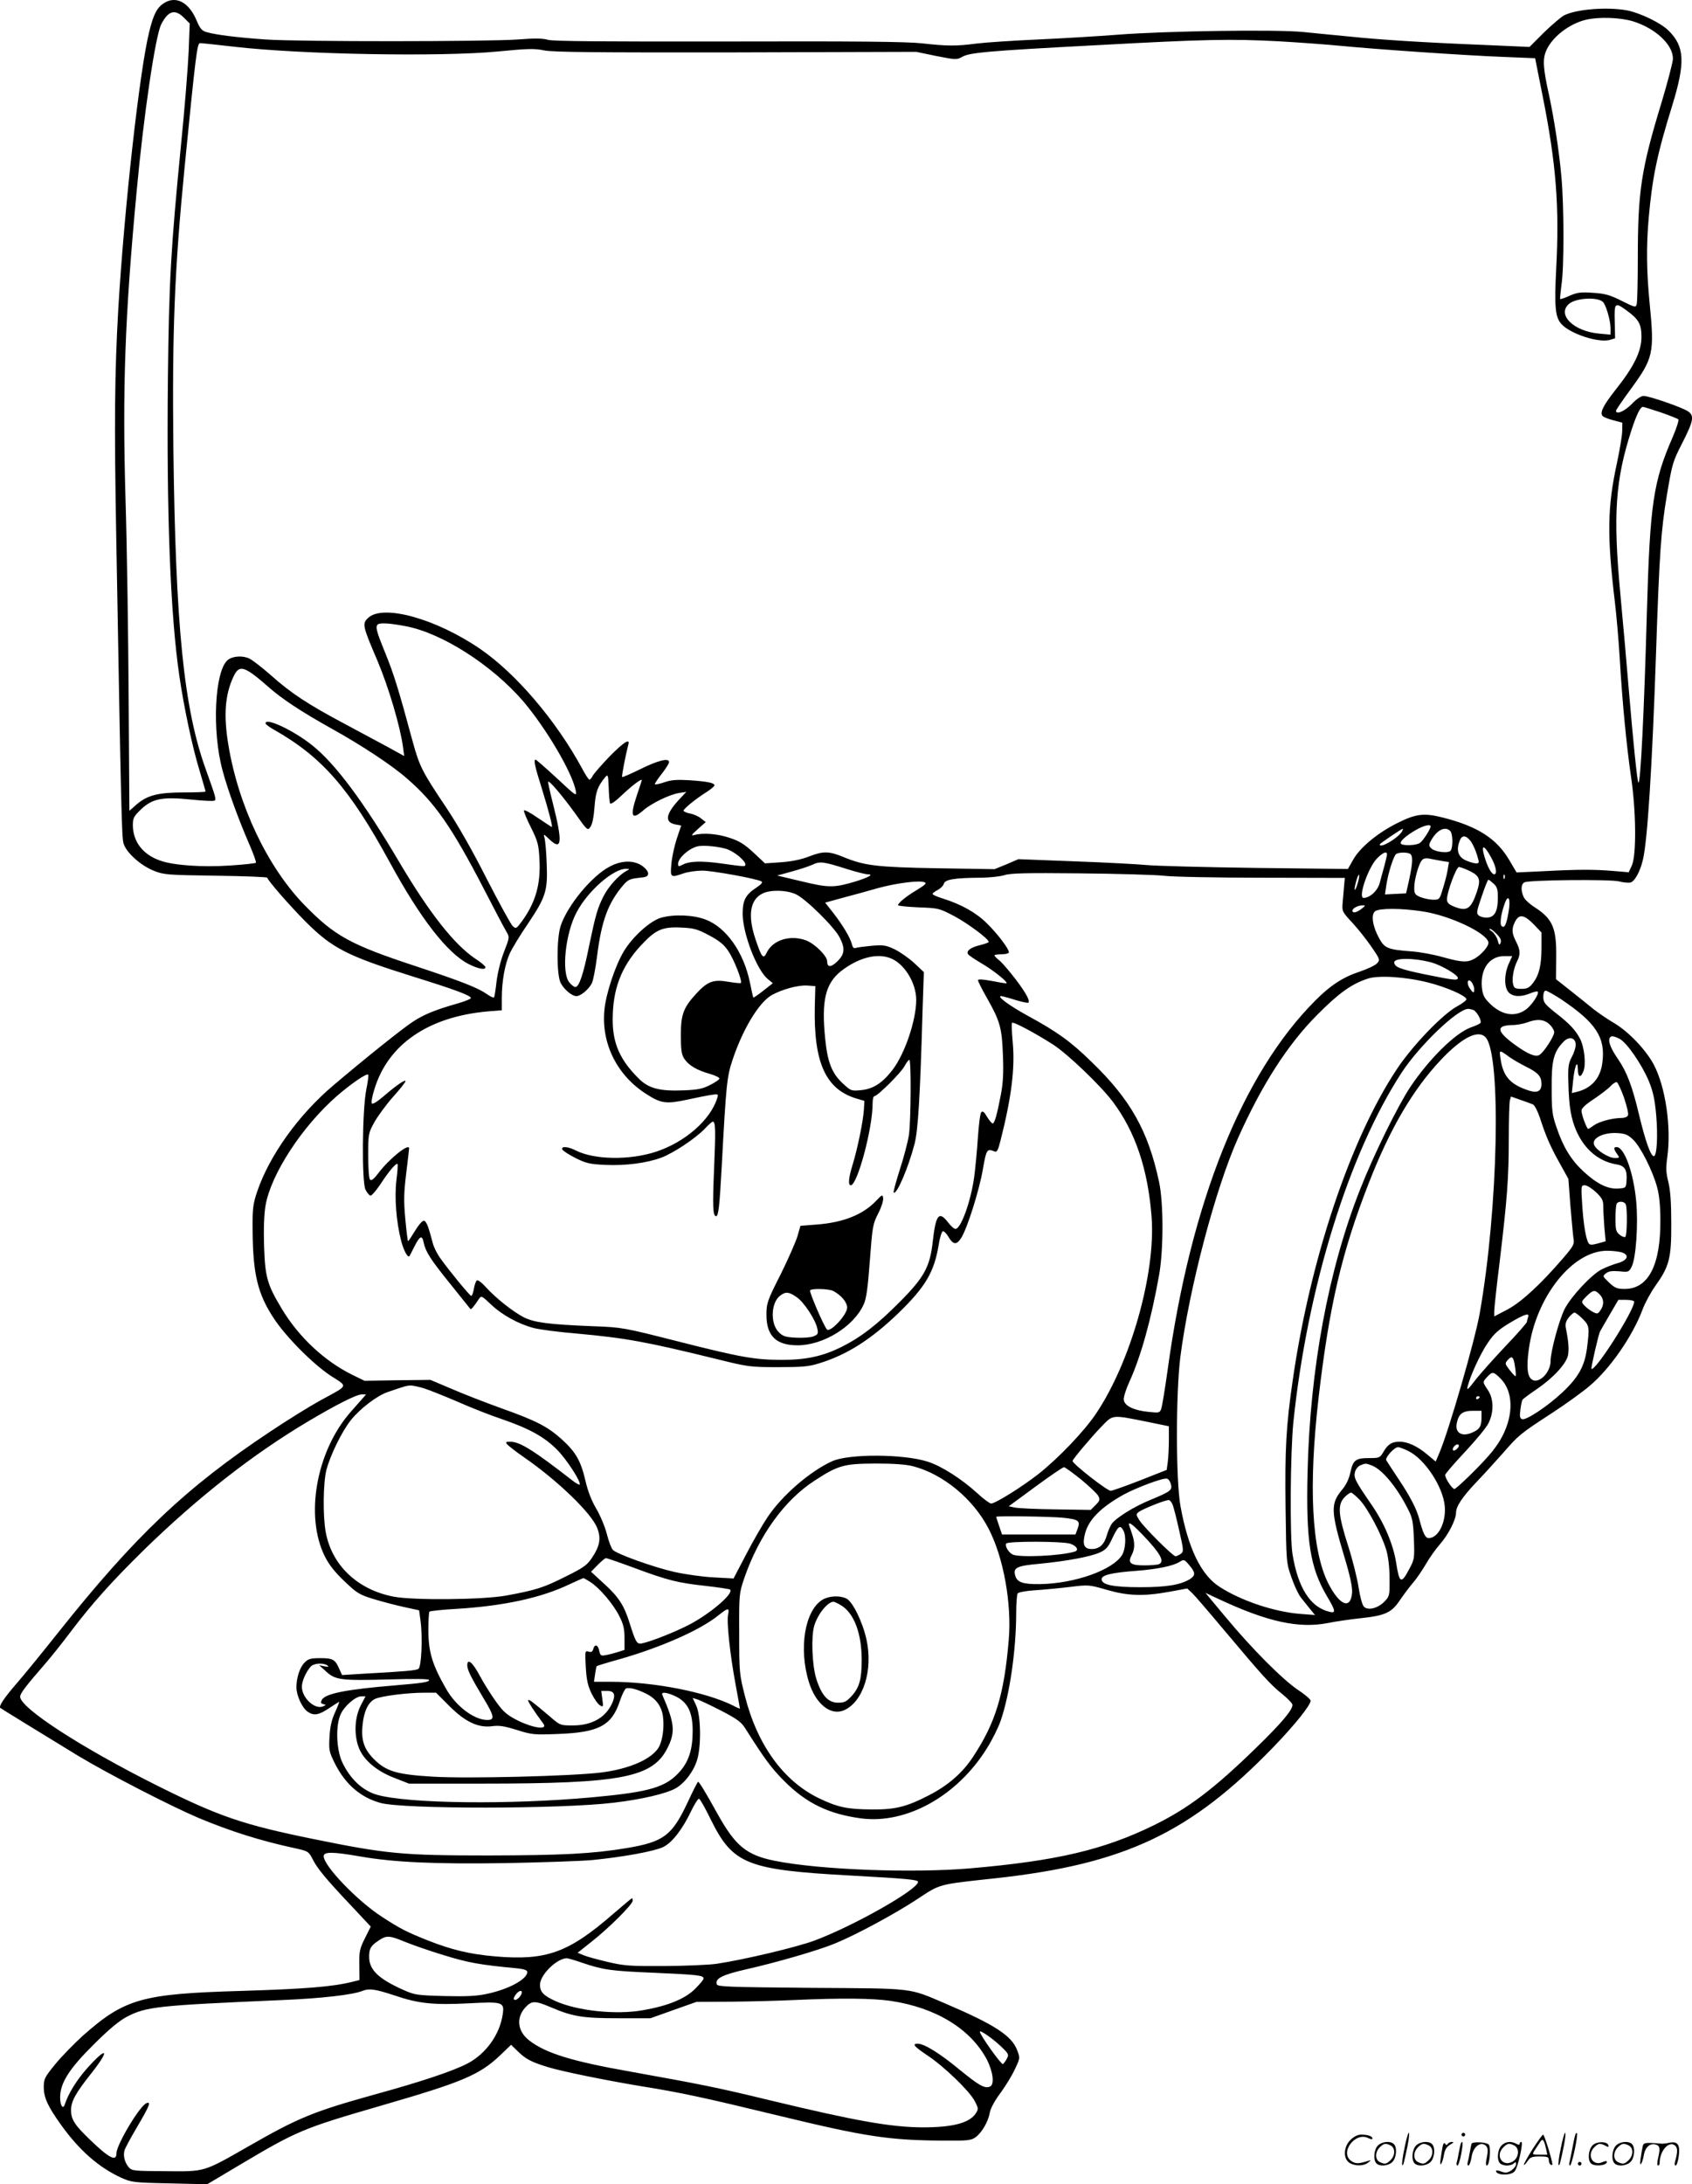 <svg version="1.0" xmlns="http://www.w3.org/2000/svg"
  viewBox="0 0 930.895 1200.973"
 preserveAspectRatio="xMidYMid meet">
<g transform="translate(0.082,1200.709) scale(0.1,-0.1)"
fill="#000000" stroke="none">
<path d="M903 11991 c-40 -25 -59 -61 -83 -159 -53 -213 -137 -969 -170 -1522
-20 -350 -23 -625 -11 -1273 27 -1522 30 -1633 40 -1668 15 -50 94 -121 167
-150 56 -22 73 -23 342 -27 155 -2 282 -7 282 -11 0 -13 127 -158 211 -242
146 -146 228 -188 589 -301 235 -73 320 -105 320 -119 0 -4 -33 -18 -72 -29
-123 -35 -187 -61 -246 -100 -55 -35 -267 -205 -438 -350 -192 -162 -353 -387
-420 -585 -24 -72 -26 -93 -25 -217 2 -238 28 -346 118 -482 68 -102 213 -248
311 -313 97 -63 103 -49 -58 -137 -58 -32 -181 -108 -275 -171 -460 -305 -743
-573 -1167 -1106 -85 -107 -187 -232 -227 -278 -69 -79 -100 -126 -90 -135 5
-4 221 -137 428 -263 166 -100 506 -275 661 -341 177 -74 341 -126 531 -167
73 -16 76 -18 97 -58 25 -52 76 -113 214 -259 l107 -114 -32 -64 c-29 -58 -32
-73 -31 -147 l1 -83 -36 -9 c-111 -28 -258 -40 -621 -51 -540 -16 -634 -42
-865 -246 -48 -44 -117 -114 -152 -157 -58 -71 -63 -81 -63 -125 0 -59 22
-106 94 -207 101 -141 208 -235 332 -292 56 -25 67 -27 265 -31 l208 -5 168
100 c330 196 354 206 791 333 449 130 539 168 655 278 l58 56 37 -36 c44 -43
75 -59 163 -86 81 -25 323 -74 523 -107 207 -33 342 -62 746 -160 479 -116
608 -136 907 -138 139 -1 155 1 180 19 35 26 70 87 78 136 4 22 27 65 57 105
28 38 64 96 80 131 30 63 30 63 13 107 -30 79 -124 140 -393 255 -209 89 -164
83 -740 87 -448 4 -514 6 -519 19 -12 32 30 53 162 83 164 37 396 104 488 142
117 48 332 164 453 244 129 85 111 80 434 115 708 78 1069 249 1527 723 116
120 203 229 203 253 0 7 -31 34 -69 59 -83 55 -252 224 -400 402 l-110 132 77
-36 c266 -124 437 -161 597 -130 44 9 127 21 185 27 129 14 165 30 210 97 19
28 51 71 71 95 21 23 53 71 73 105 20 35 55 84 78 110 47 54 88 135 88 174 0
34 37 88 114 169 35 36 98 106 142 155 90 103 93 106 274 224 74 48 166 115
204 147 114 96 236 273 291 418 14 38 46 97 71 132 77 108 89 152 88 344 0
116 -5 183 -16 228 -13 51 -14 76 -6 135 23 165 -9 388 -75 512 -43 80 -136
178 -216 226 -36 21 -87 56 -113 76 -25 21 -83 67 -127 102 l-81 64 1 121 c2
162 -20 211 -119 275 -27 17 -54 42 -60 56 -17 37 -15 72 5 81 31 13 469 17
519 5 25 -7 55 -9 65 -6 23 8 52 61 67 125 25 102 51 512 72 1130 19 565 28
684 60 875 29 173 32 184 85 287 62 122 67 150 30 174 -33 22 -213 84 -243 84
-14 0 -40 -17 -66 -45 -40 -40 -86 -60 -86 -36 0 4 36 57 80 117 126 172 132
199 105 474 -17 172 -19 313 -5 470 20 221 45 346 130 619 72 235 68 322 -21
410 -42 42 -156 97 -228 111 -109 20 -277 7 -346 -27 -16 -8 -66 -51 -111 -94
l-80 -80 -250 11 c-347 14 -575 29 -739 46 -77 7 -192 19 -255 25 -146 15
-762 6 -1025 -15 -104 -8 -300 -20 -435 -26 -135 -6 -285 -16 -335 -22 -114
-15 -162 -15 -305 1 -86 9 -357 12 -1065 10 -682 -1 -961 1 -991 9 -29 9 -76
9 -165 2 -162 -12 -1202 -13 -1389 0 -157 11 -277 26 -326 41 -24 7 -35 20
-53 63 -41 99 -112 138 -178 97z m109 -82 l31 -31 -6 -156 c-4 -86 -22 -317
-42 -512 -56 -572 -66 -746 -72 -1280 -8 -745 13 -1299 63 -1640 25 -171 71
-388 109 -513 19 -64 35 -119 35 -122 0 -3 -53 -5 -118 -5 -141 0 -201 -15
-260 -65 l-41 -36 -4 618 c-2 340 -9 829 -17 1087 -18 613 -4 1010 61 1701 38
415 103 855 135 918 39 76 76 86 126 36z m7971 -19 c126 -39 223 -131 220
-208 -1 -20 -29 -127 -62 -237 -113 -370 -131 -490 -131 -859 0 -127 -3 -240
-6 -251 -5 -20 -9 -19 -83 18 -64 32 -91 40 -157 44 -68 5 -88 2 -129 -16 -26
-12 -50 -20 -52 -18 -2 2 2 37 7 78 15 96 14 431 0 590 -12 140 -41 326 -69
456 -32 144 -35 194 -16 239 31 76 127 151 222 173 70 16 187 12 256 -9z
m-1948 -110 c105 -6 258 -17 340 -25 197 -19 686 -53 900 -61 l170 -7 43 -216
c73 -368 91 -601 73 -941 -11 -214 -5 -269 30 -306 49 -53 203 -103 264 -86
l30 9 -2 91 c-3 105 1 109 64 63 68 -49 83 -76 83 -146 0 -80 -41 -163 -140
-288 -71 -90 -91 -130 -73 -148 6 -6 32 -16 59 -23 l49 -13 -1 -49 c-1 -27
-14 -103 -28 -169 -54 -247 -56 -401 -12 -770 8 -66 20 -201 26 -300 15 -256
38 -487 62 -655 29 -190 31 -437 5 -492 l-17 -37 -83 7 c-105 9 -195 9 -383
-1 l-151 -7 -39 66 c-70 120 -174 187 -367 236 -103 26 -148 21 -251 -31 -108
-54 -203 -133 -241 -199 l-30 -53 -515 6 c-283 4 -551 11 -595 16 -44 4 -220
14 -391 20 l-312 12 -65 -28 -66 -27 -313 5 c-337 6 -402 14 -519 62 -80 33
-111 33 -191 2 -41 -16 -94 -27 -152 -31 l-88 -6 -63 59 c-50 46 -78 64 -131
81 -67 23 -147 29 -194 16 -21 -6 -18 0 18 32 l44 39 -26 20 c-14 12 -42 24
-61 27 -19 4 -35 11 -35 16 0 10 67 65 128 103 23 15 42 31 42 36 0 13 -36 21
-136 28 -71 4 -102 2 -139 -11 -27 -9 -50 -14 -53 -11 -2 2 14 27 37 56 22 28
41 58 41 66 0 25 -64 8 -164 -42 -50 -24 -92 -43 -94 -40 -4 3 21 129 34 178
11 37 -25 14 -103 -65 -44 -46 -85 -93 -92 -105 -6 -13 -15 -23 -19 -23 -4 0
-23 28 -41 63 -143 263 -363 521 -560 656 -244 167 -535 247 -616 171 -34 -32
-32 -43 50 -234 62 -147 125 -359 141 -474 l7 -52 -89 49 c-49 26 -159 85
-244 131 -194 103 -292 167 -400 264 -47 41 -100 83 -119 92 -37 18 -92 14
-119 -8 -72 -60 -88 -390 -28 -609 29 -108 88 -269 148 -407 22 -51 38 -95 35
-99 -4 -3 -68 -10 -144 -15 -153 -10 -310 1 -382 27 -96 33 -150 104 -151 194
0 40 5 49 44 87 63 60 117 71 275 55 67 -7 125 -10 130 -6 11 6 8 16 -47 170
-122 337 -167 789 -179 1765 -7 648 6 980 62 1550 62 628 69 680 85 680 8 0
93 -9 189 -20 373 -43 1139 -56 1449 -26 164 16 201 17 255 6 48 -10 281 -12
1054 -11 l993 3 111 -23 c107 -21 112 -21 141 -5 40 24 139 33 748 65 587 32
729 35 995 21z m1782 -1432 c17 -14 43 -103 43 -146 l0 -35 -65 6 c-138 13
-230 103 -165 162 36 33 153 41 187 13z m318 -608 c49 -17 93 -34 98 -39 4 -4
-10 -48 -31 -97 -107 -245 -125 -367 -142 -959 -15 -546 -35 -953 -47 -941 -6
5 -29 228 -53 516 -11 135 -32 369 -46 520 -41 438 -28 628 62 905 27 82 48
125 62 125 5 0 48 -14 97 -30z m-6904 -1176 c199 -37 475 -214 646 -412 126
-148 270 -391 290 -493 6 -33 2 -30 -104 69 -61 56 -113 102 -117 102 -12 0
-5 -35 34 -158 38 -123 61 -212 55 -212 -2 0 -36 23 -77 50 -40 28 -74 46 -76
41 -2 -6 15 -48 39 -95 37 -75 42 -94 46 -173 8 -136 -21 -238 -96 -341 -31
-42 -33 -43 -51 -27 -10 9 -74 126 -142 258 -79 156 -159 297 -226 397 -130
194 -145 223 -183 362 -78 289 -104 371 -150 484 -49 120 -55 144 -42 157 11
11 65 8 154 -9z m-856 -253 c17 -10 59 -44 95 -76 80 -71 185 -140 355 -235
164 -91 331 -201 415 -275 152 -132 244 -264 421 -605 58 -113 114 -219 124
-235 18 -31 18 -32 -13 -112 -19 -48 -35 -115 -41 -163 -5 -45 -11 -84 -14
-87 -3 -3 -19 4 -36 16 -51 36 -136 70 -396 156 -358 118 -444 165 -611 336
-204 210 -364 547 -419 884 -26 158 -18 270 27 368 24 53 44 59 93 28z m1980
-720 c4 -9 27 7 70 48 57 53 105 89 105 78 0 -2 -11 -37 -25 -77 -41 -121 -32
-146 33 -89 43 38 145 88 198 96 l39 6 -43 -46 c-71 -78 -77 -121 -17 -133
l32 -6 -24 -71 c-13 -40 -27 -102 -30 -139 -7 -77 -5 -78 67 -53 23 8 70 15
103 15 56 0 297 -44 325 -59 9 -5 1 -15 -24 -32 -63 -41 -79 -71 -79 -147 1
-109 77 -306 137 -357 l29 -24 -52 -41 c-28 -22 -53 -39 -55 -38 -2 2 -10 39
-19 83 -34 166 -130 303 -244 346 -68 26 -175 30 -245 10 -61 -18 -156 -104
-205 -185 -48 -80 -100 -238 -107 -327 -16 -183 72 -357 232 -458 79 -51 108
-55 221 -31 54 12 115 24 137 27 37 6 38 5 31 -18 -37 -120 -178 -243 -338
-295 -144 -47 -338 -44 -439 7 -43 22 -81 25 -76 7 2 -7 34 -28 71 -47 60 -30
79 -35 167 -39 112 -5 227 10 308 40 66 25 184 103 237 157 21 23 42 41 46 41
15 0 16 -48 7 -256 -9 -211 -7 -264 11 -264 13 0 19 56 31 275 24 447 28 492
60 586 56 168 144 313 214 354 57 32 147 57 198 53 l43 -3 -3 -110 c-7 -311
60 -459 232 -509 l41 -12 -3 -49 c-4 -64 -36 -218 -62 -302 -22 -71 -26 -113
-10 -113 36 0 120 312 120 448 0 23 4 42 10 42 17 0 146 128 165 164 11 20 23
36 27 36 11 0 9 -333 -2 -413 -6 -38 -28 -123 -50 -190 -21 -66 -37 -124 -34
-127 16 -15 81 137 115 268 19 75 30 248 44 736 l7 208 -52 49 c-28 26 -76 60
-106 75 -50 24 -62 26 -128 21 -40 -4 -80 -9 -88 -12 -11 -4 -18 2 -22 21 -10
37 -48 101 -102 171 l-45 57 98 27 c54 14 141 38 193 53 99 27 226 44 256 32
13 -5 4 -14 -42 -42 -60 -36 -104 -72 -104 -84 0 -4 51 -9 113 -12 109 -4 114
-5 194 -47 72 -38 191 -125 192 -143 1 -3 -21 -11 -49 -18 -51 -12 -76 -32
-65 -49 3 -6 36 -28 73 -50 69 -40 155 -110 137 -111 -5 0 -43 6 -82 14 -51 9
-73 10 -73 3 0 -6 22 -50 49 -97 72 -127 83 -165 88 -315 4 -95 1 -153 -11
-215 -21 -111 -35 -160 -45 -160 -5 0 -19 16 -31 36 -15 26 -24 34 -32 26 -6
-6 -14 -70 -19 -144 -5 -73 -14 -168 -20 -212 -18 -133 -73 -286 -103 -286 -8
0 -26 16 -40 35 -51 66 -68 45 -85 -104 -15 -139 -47 -197 -180 -331 -126
-127 -217 -197 -326 -251 -100 -49 -191 -69 -322 -69 -149 0 -225 13 -568 100
-307 78 -312 79 -475 85 -244 10 -320 20 -379 49 -61 32 -152 104 -207 164
-22 25 -45 43 -51 39 -6 -4 -13 -25 -17 -48 -4 -22 -10 -39 -15 -37 -10 4
-122 140 -168 205 -18 24 -38 64 -43 86 -25 96 -36 122 -50 122 -8 0 -30 -26
-49 -58 -19 -31 -35 -56 -37 -54 -2 2 -9 57 -15 123 -9 99 -8 141 5 249 9 72
16 134 16 138 0 31 -111 -59 -168 -135 -25 -33 -39 -45 -47 -37 -6 6 -10 61
-10 132 0 119 1 124 33 182 18 33 64 96 102 139 39 43 70 83 70 88 0 12 -50
-22 -122 -84 -34 -29 -59 -44 -63 -38 -4 6 2 41 14 78 75 247 297 399 624 428
l77 6 0 67 c0 93 17 187 44 246 13 28 57 101 99 162 100 149 110 183 104 331
-2 64 -8 128 -12 142 -7 24 -6 23 28 -9 68 -64 72 -15 18 199 -16 63 -28 117
-26 119 7 7 77 -76 147 -172 69 -98 70 -98 86 -76 10 14 18 55 22 108 6 84 17
114 59 165 15 17 16 13 19 -55 1 -41 5 -80 7 -88z m4515 -128 c0 -14 -41 -78
-58 -90 -18 -15 -98 -18 -106 -4 -7 11 29 44 84 75 44 25 80 33 80 19z m-157
-27 c-21 -37 -123 -97 -123 -72 0 5 120 86 127 86 2 0 0 -6 -4 -14z m265 2
c14 -14 16 -86 3 -107 -11 -18 -87 -9 -108 12 -12 12 -13 19 -3 38 32 61 79
86 108 57z m114 -58 c10 -14 25 -47 33 -73 14 -46 14 -47 -8 -47 -12 1 -38 9
-57 18 -39 19 -50 56 -30 106 12 33 35 32 62 -4z m-4085 -45 c42 -18 93 -62
93 -81 0 -13 -1 -13 -137 6 -101 14 -169 12 -203 -5 -28 -14 -30 -14 -30 3 0
30 56 82 105 95 32 9 132 -1 172 -18z m4195 -41 c28 -49 36 -94 18 -94 -15 0
-37 40 -54 98 -20 68 -2 66 36 -4z m-572 15 c0 -6 -7 -34 -14 -62 -8 -29 -20
-71 -26 -95 -11 -42 -54 -82 -89 -82 -32 0 26 169 75 218 32 32 54 41 54 21z
m124 5 c20 -8 19 -45 -2 -144 l-17 -75 -58 -3 -58 -3 7 48 c10 70 42 171 57
176 18 8 53 8 71 1z m179 -41 l38 -6 -7 -41 c-3 -22 -15 -69 -26 -103 -18 -62
-20 -63 -54 -63 -19 0 -50 7 -69 14 -31 13 -35 19 -35 53 0 43 24 129 42 150
8 10 22 13 42 9 17 -4 48 -9 69 -13z m-3275 -44 c51 -16 102 -29 114 -29 36 0
9 -16 -64 -39 -120 -36 -150 -36 -298 0 l-135 32 80 22 c44 12 96 29 115 38
40 19 59 17 188 -24z m3427 -11 c55 -27 62 -47 40 -113 -33 -98 -56 -112 -130
-81 -26 11 -35 21 -35 38 0 40 51 178 66 178 7 0 34 -10 59 -22z m-1685 -26
c47 -6 290 -11 541 -11 l457 -1 -4 -45 c-2 -25 -6 -66 -8 -92 -4 -46 -2 -50
52 -108 32 -34 79 -94 106 -133 48 -70 49 -73 31 -92 -9 -10 -52 -31 -94 -45
-92 -30 -163 -76 -245 -159 -401 -401 -686 -1111 -812 -2026 -15 -107 -31
-206 -36 -219 -8 -23 -12 -23 -70 -17 -81 8 -132 33 -136 66 -2 14 12 59 31
100 63 138 120 343 163 585 25 138 25 398 0 514 -60 281 -158 454 -373 661
-115 112 -186 163 -353 254 -98 54 -169 106 -143 106 6 0 41 -9 78 -21 37 -11
69 -18 72 -15 10 10 -11 50 -68 126 -33 43 -73 90 -89 104 -17 13 -30 27 -30
30 0 3 18 6 40 6 22 0 40 5 40 11 0 19 -62 101 -121 159 -59 59 -142 105 -241
136 -32 10 -58 21 -58 26 0 4 13 14 29 22 16 9 31 24 33 34 6 23 58 32 197 33
53 0 114 7 136 14 32 11 119 13 415 10 206 -2 413 -8 460 -13z m1069 -41 c-16
-54 -24 -46 -9 9 6 23 14 40 16 37 3 -3 0 -24 -7 -46z m808 27 c-3 -8 -6 -5
-6 6 -1 11 2 17 5 13 3 -3 4 -12 1 -19z m-60 -30 c19 -17 23 -32 23 -77 0 -73
-17 -105 -55 -109 -17 -2 -38 3 -48 10 -16 12 -16 18 14 106 17 50 33 92 37
92 3 0 16 -10 29 -22z m-3839 -58 c53 -24 212 -180 241 -238 31 -60 27 -92
-13 -131 -35 -34 -56 -34 -56 0 0 30 -67 96 -115 115 -87 33 -184 3 -217 -66
-19 -40 -28 -29 -62 72 -44 130 -31 218 38 252 44 22 132 20 184 -4z m3921
-96 c-12 -72 -23 -94 -39 -78 -11 11 -2 72 20 129 19 49 31 16 19 -51z m-809
16 c-27 -21 -50 -26 -50 -10 0 13 31 29 55 29 18 1 18 -1 -5 -19z m335 -14
c149 -22 353 -118 363 -170 4 -20 -40 -71 -80 -92 -38 -20 -69 -18 -173 11
-49 14 -126 28 -170 31 -131 10 -148 17 -178 72 -37 67 -46 131 -22 149 24 17
143 17 260 -1z m612 -71 l43 -45 0 -83 c0 -97 -13 -150 -46 -194 -21 -27 -32
-33 -64 -33 -34 0 -41 4 -46 25 -8 30 3 89 22 127 19 37 18 62 -6 108 -24 47
-25 71 -5 110 22 43 50 38 102 -15z m-4536 -61 c56 -30 82 -51 105 -86 31 -45
79 -167 69 -176 -2 -2 -34 1 -70 7 -80 14 -113 2 -174 -64 -72 -78 -86 -116
-86 -230 0 -80 4 -106 18 -128 24 -37 69 -64 140 -84 32 -9 56 -21 54 -27 -2
-6 -25 -22 -52 -35 -38 -20 -67 -26 -140 -29 -137 -6 -198 10 -254 67 -101
101 -141 191 -141 321 0 167 46 289 152 405 83 90 119 107 224 102 71 -3 89
-8 155 -43z m4333 7 c21 -21 26 -35 21 -48 -6 -15 -9 -13 -16 14 -5 18 -19 39
-31 48 -13 8 -18 15 -12 15 6 0 23 -13 38 -29z m-3337 -132 c76 -28 143 -135
143 -230 0 -111 -63 -297 -130 -384 -56 -73 -106 -105 -173 -112 -53 -5 -56
-5 -100 36 -61 56 -85 117 -98 248 -21 208 1 302 88 371 93 72 195 100 270 71z
m3403 -31 c-26 -58 -26 -132 0 -158 24 -24 67 -26 117 -5 20 8 39 13 42 10 11
-11 -34 -78 -68 -101 -62 -42 -135 -27 -201 41 -26 26 -34 45 -38 83 -9 101
41 172 123 172 l44 0 -19 -42z m-425 7 c54 -15 145 -68 145 -85 0 -15 -21 -13
-178 19 -141 29 -172 41 -172 67 0 25 109 25 205 -1z m-19 -110 c99 -25 205
-71 211 -91 2 -6 -20 -23 -49 -39 -80 -42 -251 -220 -336 -350 -255 -385 -476
-1047 -571 -1710 -36 -248 -43 -376 -39 -694 4 -303 4 -307 32 -386 15 -44 38
-93 51 -110 13 -16 36 -45 51 -64 l28 -34 -79 6 c-144 11 -327 72 -446 149
-102 65 -173 212 -215 443 -26 142 -26 618 -1 820 49 380 193 927 319 1208
130 290 271 510 433 673 120 121 190 171 279 200 58 20 210 10 332 -21z m254
-37 c0 -24 -6 -23 -26 7 -19 30 -8 58 13 30 7 -11 13 -27 13 -37z m476 -54
c194 -130 247 -211 229 -349 -10 -85 -59 -141 -139 -161 l-29 -7 7 68 c8 80
25 121 26 63 0 -45 16 -50 31 -10 15 38 5 131 -19 178 -26 49 -57 82 -138 145
-56 45 -64 55 -64 85 0 21 5 34 13 34 7 0 44 -21 83 -46z m-481 -60 c20 -8 50
-64 38 -73 -4 -4 -28 -15 -54 -24 -85 -32 -228 -173 -331 -327 -69 -104 -202
-374 -276 -563 -174 -440 -276 -986 -289 -1557 -9 -379 14 -522 107 -680 48
-80 50 -95 13 -85 -105 25 -173 132 -203 318 -15 96 -12 556 5 725 77 741 305
1476 596 1922 97 148 306 349 366 350 6 0 19 -3 28 -6z m419 -79 c14 -13 26
-33 26 -43 0 -23 -57 -111 -81 -125 -22 -14 -66 5 -140 59 -97 72 -100 103 -9
105 25 0 61 7 80 14 55 21 94 18 124 -10z m-2730 -112 c81 -53 258 -222 327
-313 125 -166 194 -373 214 -635 23 -310 -116 -799 -306 -1081 -66 -98 -207
-245 -317 -332 -91 -71 -237 -162 -260 -162 -7 0 -42 25 -75 56 -88 80 -199
151 -276 175 -134 42 -431 43 -523 2 -122 -55 -277 -189 -356 -308 -26 -38
-79 -130 -117 -203 l-70 -134 -110 6 c-60 3 -158 17 -216 30 -115 26 -315 98
-338 121 -8 8 -23 47 -33 87 -10 39 -36 102 -58 139 -26 44 -47 97 -60 155
-26 110 -53 157 -130 227 -78 70 -139 102 -333 171 -86 31 -210 79 -274 107
l-116 49 -181 -2 -181 -3 -68 33 c-152 75 -294 207 -387 362 -81 135 -92 173
-98 345 -3 96 0 177 8 223 29 172 202 437 394 604 79 68 162 125 171 116 3 -2
-2 -40 -11 -84 -22 -113 -25 -507 -4 -548 8 -16 20 -31 27 -33 6 -2 31 27 56
64 46 71 86 117 93 110 3 -3 0 -43 -6 -90 -11 -94 -1 -226 26 -332 13 -52 38
-98 46 -84 2 2 14 27 28 54 29 57 42 63 50 20 11 -51 37 -92 147 -228 58 -73
108 -134 110 -137 4 -5 18 11 47 55 13 19 16 18 68 -32 61 -57 150 -106 234
-128 31 -8 135 -22 233 -30 274 -25 384 -45 775 -141 173 -43 184 -44 337 -44
132 0 168 3 225 21 154 47 288 133 438 278 147 143 194 223 219 370 6 41 17
76 23 78 6 2 21 -12 32 -32 27 -44 45 -44 71 -2 33 54 99 263 118 377 19 108
22 113 64 96 13 -6 19 6 33 61 60 236 80 397 67 538 -5 55 -7 104 -4 108 5 9
124 -54 227 -120z m2379 40 c87 -99 69 -942 -33 -1518 -26 -148 -171 -649
-222 -767 l-20 -47 -47 39 c-53 45 -107 70 -151 70 -43 0 -64 -13 -89 -55 -19
-33 -23 -35 -76 -35 -78 0 -91 -10 -106 -77 -8 -38 -24 -71 -46 -97 -64 -77
-63 -117 13 -371 31 -102 44 -164 42 -194 -7 -96 -68 -73 -131 50 -91 180
-110 531 -53 1024 59 505 127 797 277 1180 116 297 241 510 394 673 118 125
207 170 248 125z m737 -8 c40 -21 121 -139 160 -231 24 -58 33 -100 41 -187
10 -116 4 -227 -13 -227 -17 0 -47 84 -82 231 -37 155 -66 231 -115 303 -37
53 -54 94 -47 113 7 17 20 16 56 -2z m-242 -27 c2 -14 -7 -46 -20 -70 -20 -38
-23 -55 -20 -148 3 -129 15 -197 46 -266 46 -100 123 -163 218 -179 46 -7 60
-30 56 -88 -3 -42 -3 -42 -46 -45 -57 -4 -117 26 -190 93 -69 64 -112 134
-148 240 -25 71 -28 95 -28 220 -1 151 11 198 64 253 29 31 64 26 68 -10z
m-363 -74 c17 -12 58 -36 92 -53 65 -32 83 -53 83 -94 0 -39 -22 -51 -67 -37
-104 33 -144 78 -158 174 -8 53 -9 53 50 10z m629 -222 c15 -45 26 -89 22 -97
-3 -9 -18 -15 -38 -15 -51 -1 -118 -19 -149 -40 -15 -11 -29 -20 -32 -20 -8 0
-37 79 -37 100 0 13 22 34 68 64 37 25 78 56 92 71 13 14 29 24 34 22 6 -2 24
-40 40 -85z m-502 -37 c10 -4 26 -35 39 -73 32 -99 57 -158 110 -252 l47 -85
11 -146 c7 -80 14 -162 17 -181 6 -32 1 -41 -57 -109 -126 -146 -231 -242
-306 -282 l-73 -38 0 27 c0 16 13 139 30 274 41 344 50 458 50 675 0 105 3
200 6 212 l6 21 51 -18 c29 -10 60 -21 69 -25z m553 -195 c41 -40 106 -169
131 -260 12 -43 18 -104 18 -180 2 -249 -66 -380 -196 -380 -42 0 -54 5 -86
35 -36 35 -37 35 -17 51 15 12 34 14 73 11 50 -5 53 -5 68 25 24 46 37 236 25
361 -15 158 -65 297 -108 297 -17 0 -17 -10 3 -38 15 -21 14 -22 -13 -22 -32
0 -97 40 -112 69 -20 37 46 73 127 68 44 -3 58 -9 87 -37z m-205 -288 c34 -33
40 -45 40 -79 0 -22 3 -74 6 -116 l7 -75 -43 -12 c-34 -9 -44 -9 -51 2 -15 24
-28 103 -35 212 -7 103 -6 106 14 106 12 0 39 -17 62 -38z m164 -68 c9 -25 7
-172 -3 -178 -5 -3 -19 2 -31 12 -20 16 -23 28 -23 89 0 39 3 75 7 82 10 16
43 13 50 -5z m-19 -264 c40 -15 28 -43 -25 -58 -25 -7 -64 -22 -88 -34 -56
-28 -169 -149 -205 -219 -30 -60 -77 -233 -77 -286 0 -61 -61 -124 -100 -103
-27 15 -34 66 -20 166 38 289 240 544 431 544 32 0 70 -5 84 -10z m-125 -230
c24 -24 26 -57 4 -88 -14 -20 -17 -21 -42 -8 -15 8 -35 23 -46 35 -18 20 -18
21 12 51 36 35 45 37 72 10z m190 -40 c0 -49 -216 -388 -235 -369 -4 4 39 190
47 205 3 5 26 46 53 92 l48 82 43 0 c24 0 44 -5 44 -10z m-284 -94 c38 -38 39
-47 24 -164 -13 -96 -46 -157 -133 -239 -84 -79 -202 -157 -224 -149 -12 5
-14 16 -9 52 3 25 8 50 12 55 3 5 38 31 78 58 90 61 163 140 172 187 6 33 3
75 -12 149 -4 22 0 38 16 58 12 15 26 27 32 27 5 0 25 -15 44 -34z m-300 8
c-3 -9 -6 -20 -6 -25 0 -5 -54 -67 -121 -137 -66 -70 -141 -154 -166 -187 -39
-51 -45 -55 -39 -30 15 59 70 180 111 239 32 48 57 71 120 109 82 49 112 58
101 31z m-71 -276 c4 -27 5 -48 2 -48 -3 0 -18 16 -33 35 -26 34 -26 36 -9 55
23 26 32 17 40 -42z m-80 -61 c69 -69 73 -196 9 -318 -29 -55 -66 -101 -145
-181 -59 -60 -112 -108 -118 -108 -12 0 -51 58 -51 77 0 6 49 63 109 127 60
64 119 135 130 159 30 61 28 134 -4 181 -30 45 -30 44 -3 73 28 30 34 29 73
-10z m-5925 -53 c29 -9 112 -42 184 -73 72 -32 181 -75 241 -95 155 -53 239
-99 310 -171 53 -54 134 -179 123 -191 -3 -2 -21 8 -40 23 -215 167 -289 213
-342 213 -24 0 -27 -2 -16 -15 7 -8 49 -41 94 -72 185 -128 371 -308 401 -388
22 -56 14 -99 -28 -162 -28 -42 -46 -55 -147 -105 -121 -61 -163 -74 -326
-104 -124 -23 -509 -27 -619 -6 -199 38 -341 173 -374 356 -16 88 -14 271 4
341 22 83 85 211 134 273 50 63 144 135 203 155 93 32 104 35 124 36 11 1 44
-6 74 -15z m-336 -56 c-11 -13 -42 -47 -68 -77 -187 -215 -250 -570 -140 -791
24 -48 56 -88 109 -138 68 -65 81 -73 159 -97 46 -14 122 -34 168 -44 l83 -18
8 -59 c12 -91 5 -253 -12 -263 -13 -9 -72 -14 -308 -27 l-112 -7 -13 29 c-24
56 -36 64 -105 64 -54 0 -68 -4 -88 -24 -26 -26 -45 -83 -45 -136 0 -45 31
-113 61 -134 35 -24 61 -20 119 19 29 19 54 35 55 35 2 0 -8 -26 -22 -57 -19
-41 -28 -80 -31 -135 -4 -72 -2 -83 27 -142 58 -118 142 -191 253 -222 125
-35 992 -34 1283 1 154 18 289 50 341 79 50 28 100 94 119 158 23 77 20 241
-5 296 l-20 43 23 -7 c12 -3 71 -31 130 -61 89 -46 113 -63 135 -97 107 -169
145 -221 216 -292 122 -122 244 -181 422 -205 249 -33 529 122 692 384 30 47
64 116 77 154 49 142 85 388 85 593 0 52 4 100 8 106 4 6 45 14 92 17 47 3
133 11 192 18 106 13 108 13 205 -15 117 -34 203 -37 346 -11 l98 18 26 -24
c14 -13 93 -105 176 -204 212 -252 254 -299 320 -352 31 -25 57 -52 57 -60 0
-29 -62 -102 -202 -238 -231 -225 -373 -332 -561 -424 -276 -135 -535 -196
-1012 -237 -317 -27 -829 -8 -1075 42 -153 31 -214 81 -310 252 -71 128 -104
182 -110 182 -3 0 -30 -53 -59 -116 -85 -180 -131 -214 -331 -248 -193 -32
-354 -40 -765 -41 -469 0 -558 8 -960 90 -384 78 -518 123 -855 291 -421 210
-760 430 -760 492 0 18 34 62 136 179 34 39 96 117 139 174 120 159 229 280
407 455 297 289 598 525 903 706 153 91 266 148 294 148 l24 0 -19 -22z m6146
8 c0 -3 -4 -8 -10 -11 -5 -3 -10 -1 -10 4 0 6 5 11 10 11 6 0 10 -2 10 -4z
m10 -110 c0 -48 -8 -65 -41 -81 -62 -32 -107 -10 -95 47 10 51 32 68 88 68
l48 0 0 -34z m-1837 -27 l117 -24 0 -76 c0 -42 -3 -96 -6 -120 l-6 -44 -147
-58 c-80 -31 -153 -57 -161 -57 -20 0 -210 149 -210 164 0 9 102 130 159 189
65 67 54 66 254 26z m1703 -147 c-8 -9 -19 -13 -22 -9 -10 9 16 38 28 31 6 -4
4 -13 -6 -22z m-269 -13 c91 -44 192 -197 201 -305 7 -89 -36 -174 -89 -174
-18 0 -31 27 -50 100 -15 59 -50 127 -119 230 -31 47 -60 91 -64 98 -8 14 44
72 65 72 7 0 32 -9 56 -21z m-2724 -84 c165 -43 331 -180 415 -343 82 -157
128 -412 111 -611 -25 -301 -73 -457 -196 -643 -58 -89 -138 -158 -243 -212
-124 -64 -185 -79 -315 -78 -135 1 -187 12 -291 62 -194 94 -338 292 -406 560
-31 121 -32 132 -32 345 -1 216 0 222 27 302 81 237 222 432 388 539 130 85
162 93 334 94 102 0 169 -5 208 -15z m2524 4 c56 -21 137 -118 198 -239 25
-48 29 -69 33 -165 4 -106 3 -112 -25 -164 -45 -86 -55 -81 -73 36 -16 99 -65
215 -134 315 -92 134 -100 150 -92 182 4 15 17 31 29 36 29 12 31 12 64 -1z
m-1601 -76 c45 -37 88 -78 95 -90 11 -21 10 -27 -14 -51 l-27 -27 -193 3
c-105 1 -207 6 -225 10 l-33 7 147 108 c80 59 151 107 157 107 5 0 47 -30 93
-67z m495 -26 c9 -33 -1 -41 -113 -87 -90 -37 -188 -98 -212 -131 -9 -13 -21
-41 -27 -62 -14 -52 -41 -77 -84 -77 -42 0 -52 25 -36 86 20 76 87 143 210
212 69 38 217 94 240 89 8 -1 18 -15 22 -30z m1040 -88 c46 -50 120 -191 145
-274 11 -38 18 -95 18 -157 1 -94 0 -98 -28 -127 -36 -37 -91 -51 -113 -28 -9
9 -21 53 -29 104 -7 49 -33 153 -58 231 -54 169 -59 224 -21 265 14 15 31 27
37 27 6 0 28 -19 49 -41z m-1030 -26 c6 -16 22 -79 36 -142 25 -110 25 -115 8
-128 -11 -7 -23 -13 -28 -13 -15 0 -176 161 -199 198 -20 32 -20 33 -2 47 21
15 141 64 162 64 7 1 17 -11 23 -26z m-604 -71 c87 -9 97 -17 81 -60 l-12 -32
-202 0 -202 0 -16 47 c-9 26 -16 48 -16 50 0 6 296 2 367 -5z m439 -94 c99
-104 123 -148 88 -162 -9 -3 -44 -6 -79 -6 -76 0 -93 13 -70 56 19 37 19 70 0
124 -8 23 -15 44 -15 46 0 15 25 -5 76 -58z m-106 23 c16 -30 12 -100 -7 -133
-50 -83 -260 -158 -453 -161 -95 -1 -126 10 -136 49 -11 42 11 52 136 63 150
15 275 38 328 61 34 15 47 29 65 67 38 81 48 89 67 54z m-292 -72 c35 -12 49
-36 24 -43 -75 -24 -308 -34 -342 -16 -24 13 -43 47 -35 60 8 14 314 13 353
-1z m-2399 -133 c186 -69 239 -82 394 -99 70 -8 130 -17 133 -20 23 -23 -129
-149 -249 -205 -95 -46 -220 -92 -246 -92 -19 0 -27 15 -57 110 -30 98 -61
146 -138 216 l-75 69 37 38 c20 20 40 37 45 37 5 0 75 -24 156 -54z m3055 13
c32 -38 33 -54 4 -73 -52 -33 -130 -46 -275 -46 -149 0 -213 13 -213 44 0 23
56 36 190 46 117 9 205 27 240 50 22 14 26 13 54 -21z m-3298 -90 c49 -30 127
-121 160 -187 23 -45 29 -70 29 -122 l0 -65 -35 -11 c-19 -6 -49 -14 -66 -17
-29 -6 -32 -3 -38 23 -6 34 -25 40 -33 10 -4 -15 -11 -19 -26 -14 -19 6 -20 3
-15 -85 4 -71 11 -102 32 -146 15 -30 36 -60 47 -65 17 -10 18 -8 12 35 l-6
45 32 0 c38 0 48 -19 31 -61 -35 -84 -112 -129 -219 -129 -70 0 -70 0 -131 53
-94 79 -109 91 -115 86 -4 -4 31 -59 84 -130 25 -35 -55 -24 -139 17 -60 30
-80 47 -120 102 -26 36 -67 100 -90 143 -40 76 -70 101 -70 59 0 -25 22 -68
89 -180 60 -99 64 -120 21 -120 -72 0 -173 76 -227 172 -74 129 -96 199 -97
315 0 56 2 105 6 109 4 3 72 11 150 15 260 16 466 61 620 135 40 18 74 34 77
34 2 0 19 -9 37 -21z m759 -179 c-9 -40 11 -223 41 -384 13 -71 24 -130 24
-133 0 -2 -17 5 -37 16 -151 75 -437 131 -675 131 l-91 0 6 41 c3 22 7 42 9
45 2 2 60 20 129 39 229 66 439 159 539 239 55 44 63 45 55 6z m-2205 -280
c11 -8 7 -9 -15 -5 l-30 6 39 -35 c51 -47 83 -50 349 -43 132 4 217 3 217 -3
0 -12 -36 -17 -190 -30 -266 -22 -381 -45 -400 -79 -8 -16 -6 -20 8 -24 16 -4
16 -4 -1 -12 -45 -20 -117 46 -117 108 0 30 22 80 48 110 17 19 68 23 92 7z
m1747 -152 c57 -26 90 -68 99 -124 9 -61 -1 -137 -23 -175 -39 -65 -163 -119
-318 -138 -162 -20 -734 -34 -920 -23 -204 12 -261 29 -330 98 -53 54 -70 104
-61 187 7 74 31 124 67 142 31 16 177 35 275 35 l62 0 73 -73 c88 -88 160
-122 238 -111 36 5 67 0 134 -21 82 -26 96 -27 225 -22 225 8 297 46 341 180
12 36 28 68 34 70 17 7 56 -2 104 -25z m173 -20 c64 -33 90 -87 90 -188 0
-101 -21 -167 -70 -223 -77 -87 -164 -113 -480 -142 -457 -42 -1018 -35 -1188
14 -79 23 -148 88 -191 181 -32 71 -36 202 -7 263 22 46 82 97 113 97 l23 0
-27 -52 c-33 -66 -37 -159 -10 -230 26 -68 99 -130 197 -167 l79 -31 395 0
c786 0 951 33 1032 205 39 82 33 132 -33 283 -8 19 28 14 77 -10z m190 -676
c121 -245 199 -276 763 -307 309 -17 377 -23 377 -35 0 -42 -353 -242 -570
-323 -96 -36 -388 -105 -534 -127 -44 -7 -175 -12 -290 -13 -187 -1 -222 1
-311 22 -55 13 -115 29 -134 37 l-34 14 77 61 c93 73 226 205 226 225 0 8 -2
14 -4 14 -2 0 -48 -39 -103 -86 -246 -214 -368 -258 -649 -234 -140 12 -239
36 -369 87 -118 47 -154 65 -255 131 -136 88 -320 280 -320 333 0 25 49 25
198 -1 189 -33 414 -43 807 -37 198 4 412 11 475 17 170 17 339 48 387 71 50
24 108 99 156 201 18 37 37 66 42 65 6 -2 35 -53 65 -115z m-1685 -671 c39
-16 135 -50 215 -74 136 -42 197 -53 408 -73 36 -4 52 -10 52 -20 0 -39 -102
-95 -222 -120 -54 -12 -114 -15 -233 -12 -150 4 -164 6 -225 33 -139 62 -190
111 -190 183 0 45 9 60 49 87 46 32 61 31 146 -4z m977 -116 c116 -39 155 -45
396 -55 244 -11 272 -14 272 -32 0 -6 -22 -32 -48 -58 -57 -55 -149 -92 -286
-116 -146 -26 -359 -4 -480 50 -66 30 -86 50 -86 90 0 54 91 144 147 146 7 0
45 -11 85 -25z m-1031 -180 c129 -44 211 -53 407 -43 187 10 197 7 187 -60
-16 -111 -91 -216 -192 -270 -80 -42 -256 -101 -515 -172 -334 -93 -418 -127
-693 -285 -249 -142 -235 -138 -455 -136 -176 1 -186 2 -203 22 -22 27 -31 62
-23 92 3 12 35 71 71 132 66 112 77 139 50 128 -36 -13 -165 -228 -165 -275 0
-49 -40 -28 -148 76 -83 80 -102 110 -102 161 0 47 24 92 109 199 112 141 89
156 -30 20 -52 -61 -94 -129 -113 -187 -10 -31 -26 -8 -26 37 0 80 49 157 184
291 83 83 140 130 181 152 109 57 167 63 857 93 215 9 391 29 443 51 36 14 70
9 176 -26z m699 17 c0 -16 -27 -45 -39 -41 -8 3 -7 11 4 27 16 22 35 30 35 14z
m2032 -47 c246 -37 436 -153 526 -321 35 -68 44 -140 17 -150 -29 -12 -61 7
-170 96 -107 88 -191 140 -227 140 -33 0 -19 -16 53 -64 92 -61 230 -194 260
-250 22 -42 22 -45 6 -70 -35 -52 -126 -76 -291 -76 -175 1 -364 34 -846 150
-284 69 -371 86 -760 156 -323 57 -467 101 -558 171 -66 50 -75 126 -22 183
35 38 54 37 143 -1 117 -50 174 -59 368 -59 l177 0 126 45 127 45 192 1 c106
1 260 5 342 9 266 12 436 10 537 -5z m600 -246 c46 -43 49 -49 37 -70 -6 -13
-17 -27 -22 -31 -9 -5 -127 161 -127 178 0 11 66 -34 112 -77z M1460 8030 c0
-5 21 -21 48 -36 263 -149 415 -323 636 -729 168 -308 316 -499 434 -559 52
-26 92 -34 92 -17 0 6 -25 27 -56 47 -115 77 -251 249 -417 529 -197 334 -354
544 -480 644 -101 81 -257 155 -257 121z M3355 7243 c-99 -51 -233 -213 -271
-326 -23 -69 -23 -271 0 -315 19 -36 62 -72 86 -72 24 0 67 36 85 70 8 15 21
85 30 156 24 190 61 288 143 384 25 29 37 35 83 40 45 4 54 8 54 25 0 11 -15
29 -34 42 -46 31 -111 30 -176 -4z m90 -25 c-41 -22 -98 -85 -125 -138 -34
-68 -43 -99 -80 -275 -31 -155 -55 -225 -75 -225 -8 0 -23 12 -34 26 -44 55
-21 271 41 386 62 117 202 239 272 238 21 -1 21 -1 1 -12z M4820 5405 c-73
-77 -182 -120 -328 -131 l-89 -7 -16 -56 c-9 -31 -51 -126 -93 -211 -73 -144
-78 -159 -78 -220 -1 -117 52 -170 171 -170 143 0 311 104 365 227 14 32 22
92 33 240 14 187 16 200 46 258 17 33 29 71 27 84 -3 21 -5 21 -38 -14z m-237
-496 c44 -23 77 -62 77 -92 0 -38 -92 -138 -111 -120 -17 17 -98 206 -93 215
8 12 103 9 127 -3z m-201 -34 c40 -27 105 -125 114 -174 6 -27 3 -32 -22 -42
-16 -6 -59 -9 -97 -7 -57 3 -71 8 -93 30 -49 48 -43 167 10 203 29 21 46 19
88 -10z M4524 3211 c-97 -59 -132 -269 -74 -454 37 -119 119 -185 192 -154
106 46 162 220 124 391 -22 98 -77 209 -111 224 -38 18 -96 14 -131 -7z m103
-31 c71 -43 113 -154 113 -300 0 -107 -13 -152 -55 -198 -28 -31 -40 -37 -75
-37 -55 0 -91 40 -120 132 -23 75 -29 231 -11 291 19 64 74 132 106 132 5 0
24 -9 42 -20z M7726 194 c-10 -47 -15 -88 -12 -91 5 -6 9 7 30 110 7 37 10 67
6 67 -4 0 -15 -39 -24 -86z M8040 270 c0 -5 5 -10 10 -10 6 0 10 5 10 10 0 6
-4 10 -10 10 -5 0 -10 -4 -10 -10z M8586 194 c-10 -47 -15 -88 -12 -91 5 -6 9
7 30 110 7 37 10 67 6 67 -4 0 -15 -39 -24 -86z M8666 269 c-3 -8 -10 -41 -16
-74 -6 -33 -14 -68 -16 -77 -3 -10 -1 -18 3 -18 10 0 46 171 38 178 -2 3 -7
-1 -9 -9z M7429 241 c-38 -38 -41 -101 -7 -125 29 -20 79 -20 104 0 18 14 18
15 1 10 -53 -17 -69 -17 -92 -2 -69 45 21 166 94 126 12 -6 21 -7 21 -1 0 12
-25 21 -62 21 -19 0 -39 -10 -59 -29z M8430 189 c-28 -45 -49 -83 -47 -85 2
-3 12 7 21 21 14 21 24 25 66 25 43 0 50 -3 50 -19 0 -11 5 -23 10 -26 6 -3
10 -3 10 1 0 20 -44 164 -51 164 -4 0 -30 -37 -59 -81z m75 4 l7 -33 -42 0
c-42 0 -42 0 -28 23 8 12 21 32 29 44 15 25 22 18 34 -34z M7580 210 c-22 -22
-27 -79 -8 -98 19 -19 66 -14 88 8 22 22 27 79 8 98 -19 19 -66 14 -88 -8z
m71 0 c25 -14 25 -54 -1 -80 -23 -23 -33 -24 -61 -10 -25 14 -25 54 1 80 23
23 33 24 61 10z M7790 210 c-22 -22 -27 -79 -8 -98 19 -19 66 -14 88 8 22 22
27 79 8 98 -19 19 -66 14 -88 -8z m71 0 c25 -14 25 -54 -1 -80 -23 -23 -33
-24 -61 -10 -25 14 -25 54 1 80 23 23 33 24 61 10z M7936 204 c-3 -16 -8 -47
-11 -69 -8 -51 10 -26 19 27 5 27 15 42 34 53 18 10 22 14 10 15 -9 0 -20 -5
-24 -11 -5 -8 -9 -8 -14 1 -5 8 -10 3 -14 -16z M8037 223 c-2 -4 -7 -26 -11
-48 -4 -22 -9 -48 -12 -57 -3 -10 -1 -18 4 -18 4 0 14 28 20 62 11 58 10 81
-1 61z M8095 220 c-1 -3 -5 -23 -9 -45 -4 -22 -9 -48 -12 -57 -3 -10 -1 -18 4
-18 5 0 13 20 17 45 7 53 44 87 74 68 17 -11 19 -28 8 -80 -4 -18 -3 -33 2
-33 16 0 24 99 11 115 -12 14 -87 18 -95 5z M8260 210 c-22 -22 -27 -79 -8
-98 7 -7 24 -12 38 -12 14 0 31 5 38 12 9 9 12 8 12 -5 0 -9 -12 -24 -26 -34
-21 -13 -32 -15 -55 -6 -16 6 -29 8 -29 3 0 -24 81 -27 102 -2 18 19 50 162
37 162 -5 0 -9 -5 -9 -10 0 -7 -6 -7 -19 0 -30 16 -59 12 -81 -10z m71 0 c29
-16 25 -65 -6 -86 -56 -37 -103 28 -55 76 23 23 33 24 61 10z M8761 211 c-23
-23 -28 -80 -9 -99 19 -19 88 -13 88 9 0 5 -11 4 -24 -2 -54 -25 -89 38 -46
81 23 23 33 24 62 9 16 -9 19 -8 16 3 -8 22 -64 22 -87 -1z M8890 210 c-22
-22 -27 -79 -8 -98 19 -19 66 -14 88 8 22 22 27 79 8 98 -19 19 -66 14 -88 -8z
m71 0 c25 -14 25 -54 -1 -80 -23 -23 -33 -24 -61 -10 -25 14 -25 54 1 80 23
23 33 24 61 10z M9036 201 c-3 -14 -8 -44 -11 -66 -8 -51 10 -26 19 27 8 41
35 63 66 53 22 -7 24 -21 11 -77 -5 -22 -5 -38 0 -38 5 0 9 6 9 13 0 68 51
125 85 97 15 -13 15 -35 -1 -92 -3 -10 -1 -18 4 -18 6 0 13 23 17 50 9 63 -5
84 -49 76 -17 -4 -35 -6 -41 -6 -101 8 -104 7 -109 -19z M8680 110 c0 -5 5
-10 10 -10 6 0 10 5 10 10 0 6 -4 10 -10 10 -5 0 -10 -4 -10 -10z"/>
</g>
</svg>
